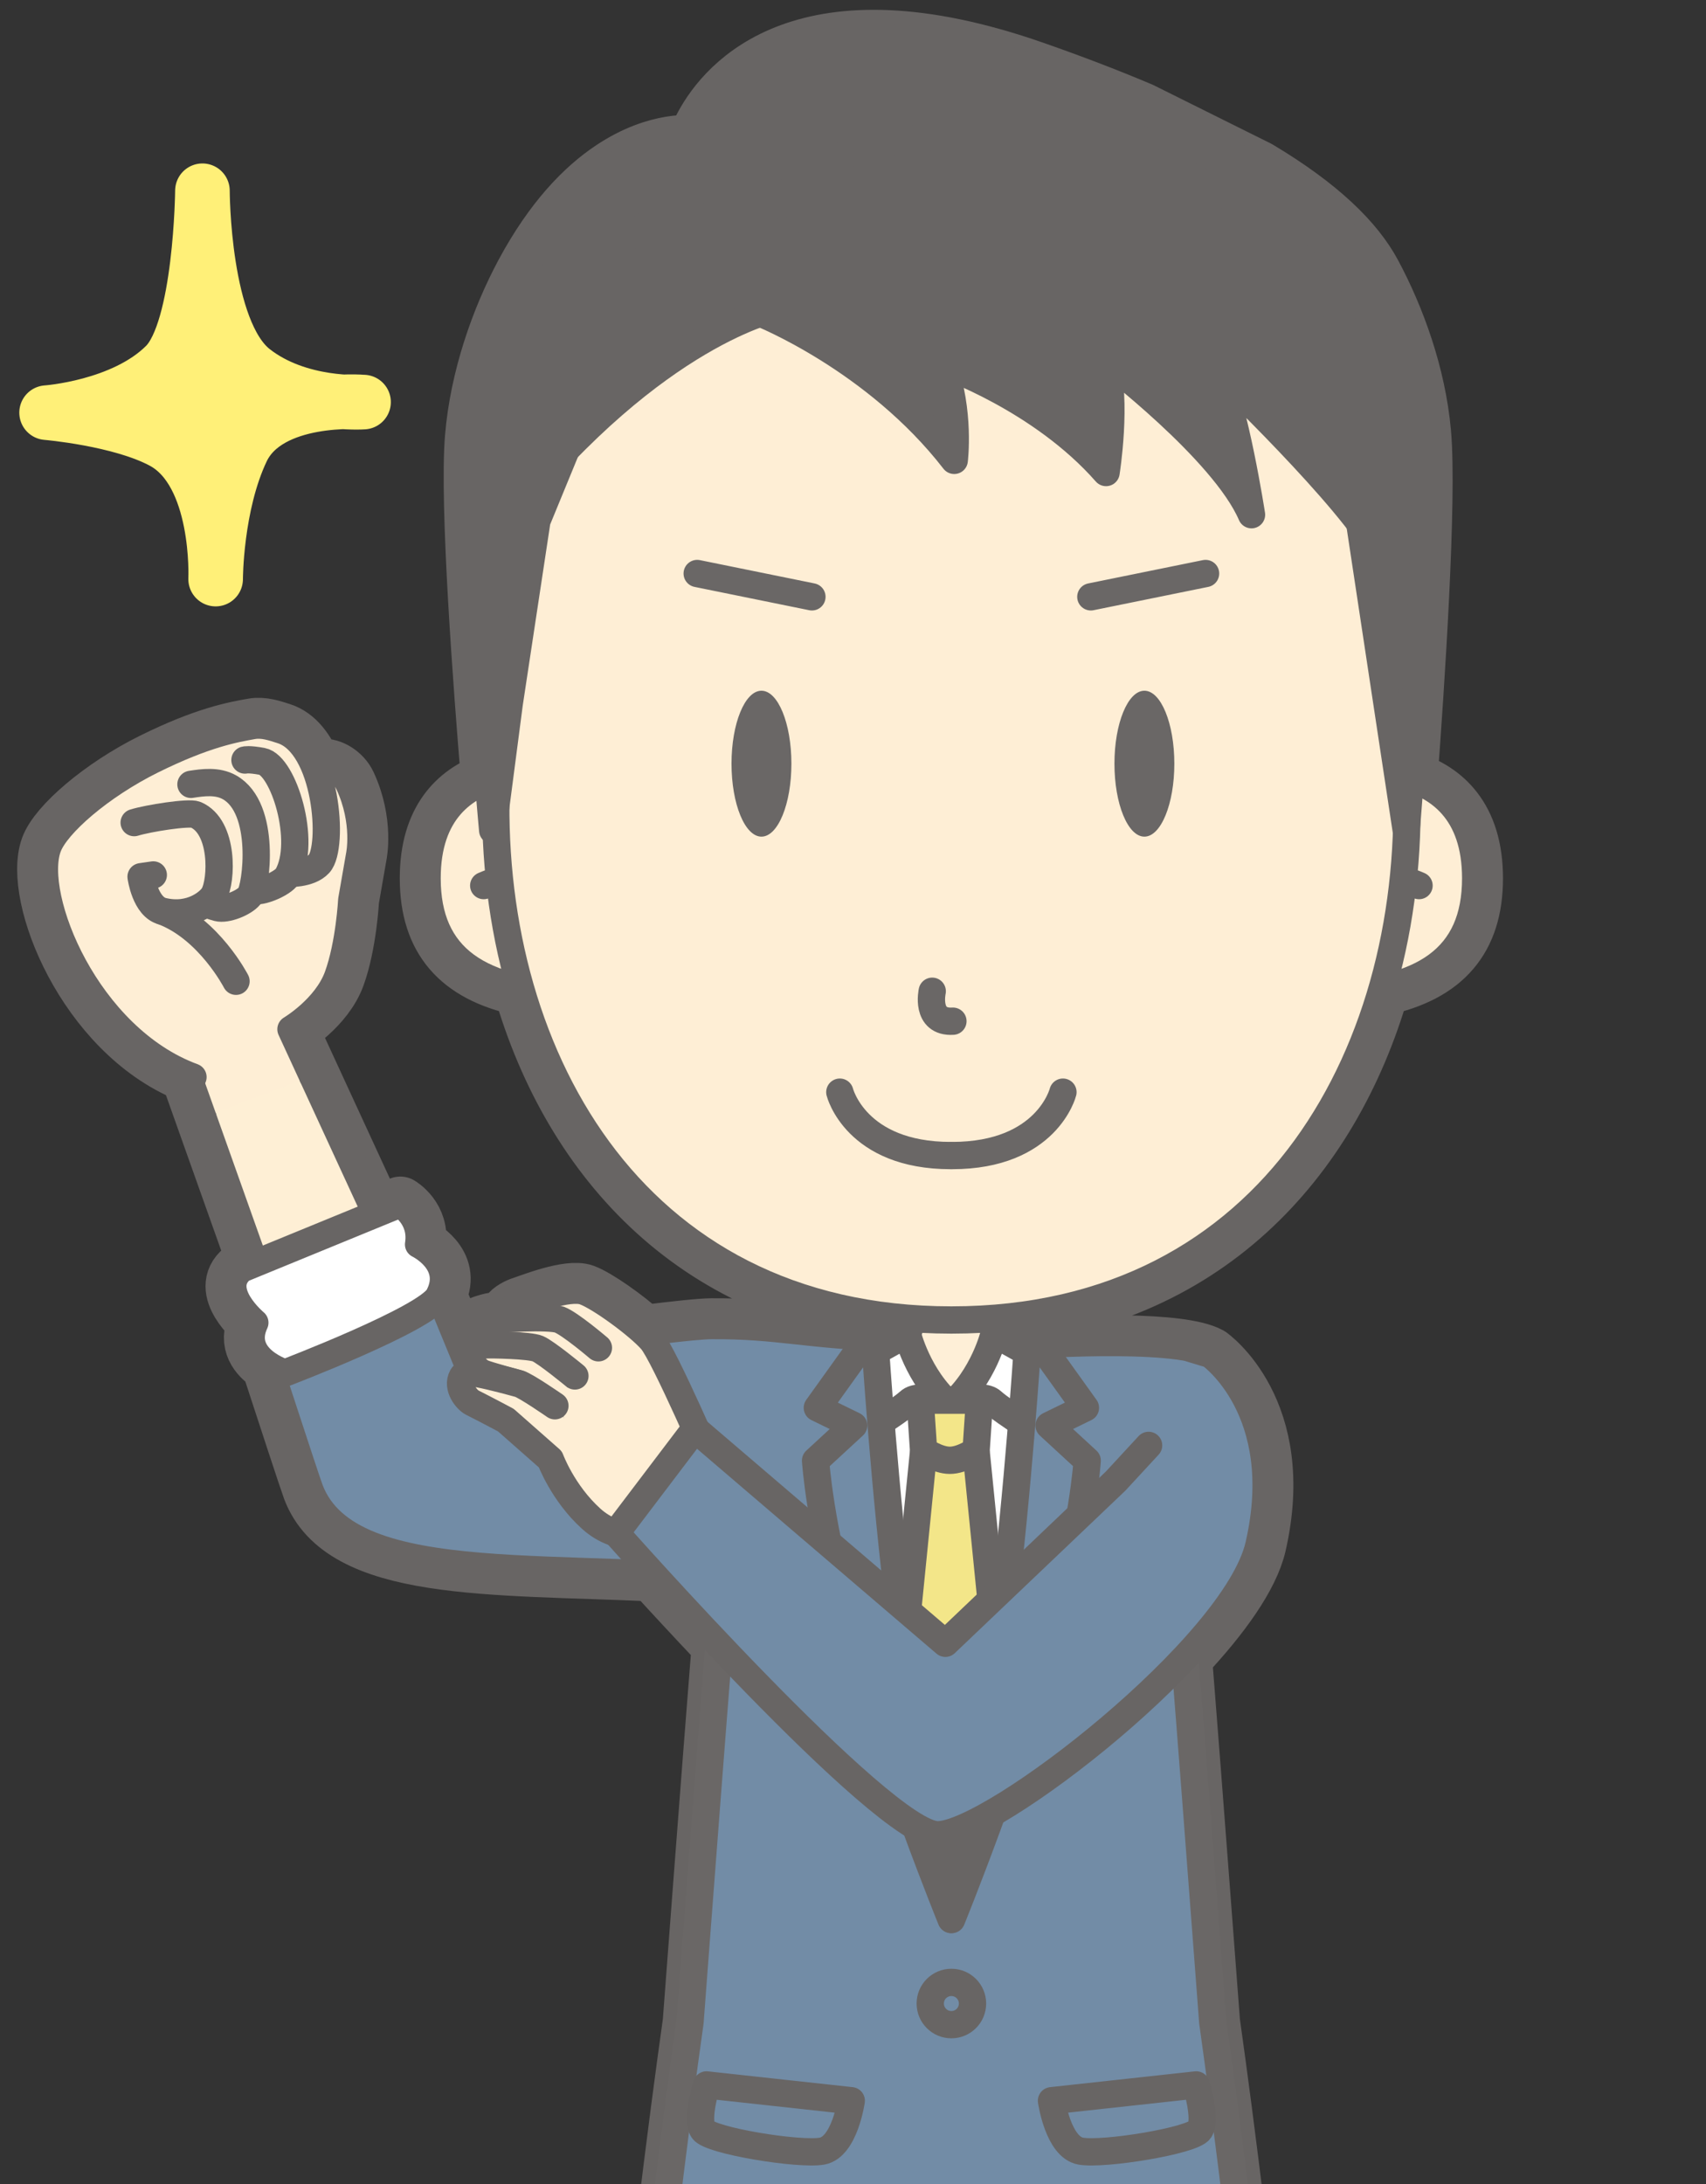 <?xml version="1.0" encoding="utf-8"?>
<!-- Generator: Adobe Illustrator 13.0.0, SVG Export Plug-In . SVG Version: 6.00 Build 14948)  -->
<!DOCTYPE svg PUBLIC "-//W3C//DTD SVG 1.1//EN" "http://www.w3.org/Graphics/SVG/1.1/DTD/svg11.dtd">
<svg version="1.1" id="レイヤー_1" xmlns="http://www.w3.org/2000/svg" xmlns:xlink="http://www.w3.org/1999/xlink" x="0px"
	 y="0px" width="250px" height="320px" viewBox="0 0 250 320" enable-background="new 0 0 250 320" xml:space="preserve">
<rect x="0" y="0" width="250" height="320" fill="#333333" stroke="none"/>
<g>
	<defs>
		<rect id="SVGID_1_" x="-66.5" y="-65.099" width="411.833" height="388.61"/>
	</defs>
	<clipPath id="SVGID_2_">
		<use xlink:href="#SVGID_1_"  overflow="visible"/>
	</clipPath>
	<g id="前髪_4810_" clip-path="url(#SVGID_2_)">
		<g id="前髪_4811_">
		</g>
	</g>
	<g clip-path="url(#SVGID_2_)">
		<g id="前髪_142_">
		</g>
		<g id="前髪_4942_">
			<g id="前髪_4943_">
			</g>
		</g>
	</g>
	<g clip-path="url(#SVGID_2_)">
		<path fill="#686564" stroke="#686564" stroke-width="8" stroke-linecap="round" stroke-linejoin="round" d="M202.543,144.825
			c9.2-1.98,13.707-7.158,13.707-16.136c0-9.06-4.61-12.994-9.59-14.608c1.006-13.448,2.86-40.974,1.978-50.721
			c-0.765-8.493-3.814-16.869-7.299-23.364c-2.563-4.776-7.765-9.939-16.892-15.389L167.3,16.076
			c-4.666-1.981-9.892-3.994-15.722-6.031c-33.783-11.805-45.363,2.083-48.677,8.213c-0.852,1.571-1.161,2.632-1.161,2.632
			s-5.364-0.805-12.161,3.724c-4.104,2.725-8.725,7.401-12.998,15.359c-3.584,6.681-6.642,15.351-7.377,24.091
			c-0.82,9.726,1.251,37,2.355,50.225c-4.737,1.736-8.976,5.714-8.976,14.4c0,8.977,4.505,14.154,13.704,16.135
			c7.356,25.454,26.009,46.01,57.111,48.355l-0.145,1.521l-3.478,1.306c-12.136-0.464-15.823-1.841-25.521-1.784
			c-1.593,0.01-5.323,0.413-9.937,0.991c-2.433-2.228-6.729-5.277-8.676-5.985c-2.323-0.845-7.955,1.427-9.198,1.824
			c-0.541,0.172-1.708,0.704-2.11,1.389c-0.1,0.168-0.121,0.445-0.083,0.772c-1.11,0.066-1.955,0.144-2.172,0.197
			c-0.722,0.176-1.924,0.468-2.065,0.855c-0.14,0.387-0.833,1.086-0.522,1.637c0.312,0.55,1.255,0.969,1.771,1.154
			c-0.674,0.049-1.613,0.219-1.8,0.734c-0.087,0.24-0.278,0.554-0.424,0.861c-0.319,0.042-0.635,0.087-0.938,0.127l-3.717-9.042
			c2.354-4.789-3.044-7.406-3.044-7.406c0.636-4.027-2.675-5.937-2.675-5.937l-3.556,1.458L42.64,150.805
			c0,0,5.158-3.061,6.865-7.759c1.707-4.697,2.044-11.179,2.044-11.179l1.133-6.495c0,0,1.07-4.903-1.568-10.565
			c-0.743-1.594-2.572-2.707-3.894-2.548c-0.395,0.047-0.742,0.131-1.051,0.241c-1.058-2.647-2.655-4.808-4.884-5.519
			c-1.328-0.423-2.761-0.929-4.241-0.667c-2.599,0.46-6.971,1.208-14.778,5.078c-7.522,3.728-14.042,9.371-15.264,12.731
			c-2.608,7.174,5.391,27.159,20.405,33.339l0.685,1.668l9.245,26.007l-1.924,0.79c-3.784,3.096,1.932,7.87,1.932,7.87
			c-1.444,3.086,0.314,5.079,2.023,6.205c2.243,6.874,5.604,17.138,6.022,18.242c4.71,12.416,26.501,11.323,50.304,12.395
			c2.609,2.86,5.971,6.501,9.669,10.397c-1.457,18.16-4.229,55.025-4.247,55.232c0,0-5.309,37.304-6.563,57.809
			c0,0,0.477,0.063,1.312,0.167l-2.548,162.28l2.492,4.071l-2.981,8.296l6.941,0.039c-1.929,0.684-3.675,1.606-5.004,2.854
			c-5.14,4.828-1.971,6.375-1.971,6.375h24.653v-9.133l1.536,0.008l19.346-161.185l1.087-1.205l1.088,1.205l19.346,161.185
			l1.536-0.008v9.133h24.654c0,0,3.169-1.547-1.973-6.375c-1.329-1.247-3.073-2.17-5.004-2.854l6.941-0.039l-2.979-8.296
			l2.491-4.071l-2.548-162.28c0.834-0.104,1.311-0.167,1.311-0.167c-1.253-20.505-6.561-57.809-6.561-57.809
			c-0.02-0.201-2.612-34.698-4.101-53.392c5.561-5.921,9.798-11.831,10.868-16.495c4.544-19.813-7.144-27.944-7.144-27.944
			c-4.323-2.345-19.565-1.74-25.533-1.402l-6.231-2.337l-0.144-1.523C176.536,190.834,195.186,170.279,202.543,144.825z"/>
		<g>
			<path fill="#728CA6" stroke="#686564" stroke-width="4" stroke-linecap="round" stroke-linejoin="round" d="M177.343,198.439
				c-5.413-2.938-27.963-1.247-27.963-1.247h-19.926c0,0-22.55-1.69-27.964,1.247l7.821,38.795h60.212L177.343,198.439z"/>
			<path fill="#FEEFD7" stroke="#686564" stroke-width="4" stroke-linecap="round" stroke-linejoin="round" d="M151.823,197.043
				l-6.245-2.341l-1.137-12.013l-5.025-3.266l0,0l0,0l-5.023,3.266l-1.139,12.013l-6.244,2.341c0,0,3.504,17.428,12.406,17.428l0,0
				C148.319,214.471,151.823,197.043,151.823,197.043z"/>
			<path fill="#728CA6" stroke="#686564" stroke-width="4" stroke-linecap="round" stroke-linejoin="round" d="M130.978,196.048
				c-13.106-0.416-16.711-1.885-26.722-1.826c-5.101,0.03-32.111,4.096-39.859,5.042c-9.633,1.177-12.949,19.095-11.415,24.555
				c0.46,1.642,26.033,5.752,54.696,7.3"/>
			<g>
				<path fill="#898989" stroke="#686564" stroke-width="4" stroke-linecap="round" stroke-linejoin="round" d="M186.04,538.161
					h-24.654V527.26c0,0,16.223-1.54,22.682,4.526C189.209,536.614,186.04,538.161,186.04,538.161z"/>
				<path fill="#898989" stroke="#686564" stroke-width="4" stroke-linecap="round" stroke-linejoin="round" d="M92.794,538.161
					h24.653V527.26c0,0-16.222-1.54-22.683,4.526C89.625,536.614,92.794,538.161,92.794,538.161z"/>
			</g>
			<polygon fill="#728CA6" stroke="#686564" stroke-width="4" stroke-linecap="round" stroke-linejoin="round" points="
				183.025,520.598 185.517,516.526 182.738,339.547 178.101,316.202 100.732,316.202 96.096,339.547 93.317,516.526 
				95.809,520.598 92.828,528.894 118.983,529.036 138.329,367.852 139.416,366.646 140.504,367.852 159.85,529.036 
				186.005,528.894 			"/>
			<path fill="#728CA6" stroke="#6A6766" stroke-width="4" stroke-linecap="round" stroke-linejoin="round" d="M106.219,231.18
				c-0.308,1.352-5.08,64.818-5.103,65.091c0,0-5.309,37.304-6.563,57.809c0,0,21.357,2.832,33.708,2.78
				c4.013,0.013,7.034-0.308,7.883-1.19c2.659-2.772,3.158-18.043,3.252-23.671c0.021-1.298,0.021-1.298,0.042,0
				c0.095,5.628,0.594,20.898,3.253,23.671c0.848,0.883,3.87,1.203,7.883,1.19c12.351,0.052,33.706-2.78,33.706-2.78
				c-1.253-20.505-6.561-57.809-6.561-57.809c-0.024-0.272-4.796-63.739-5.104-65.091"/>
			<polygon fill="#FFFFFF" stroke="#686564" stroke-width="4" stroke-linecap="round" stroke-linejoin="round" points="
				139.416,276.912 154.489,203.729 139.319,205.162 124.343,203.729 139.416,276.912 			"/>
			<g>
				<path fill="#FFFFFF" stroke="#686564" stroke-width="4" stroke-linecap="round" stroke-linejoin="round" d="M145.673,195.423
					c0,0-1.486,6.308-6.354,10.531c0,0,4.46-2.054,6.085-0.577c1.621,1.477,8.112,5.54,8.112,5.54l-3.247-12.934L145.673,195.423z"
					/>
				<path fill="#FFFFFF" stroke="#686564" stroke-width="4" stroke-linecap="round" stroke-linejoin="round" d="M132.965,195.423
					c0,0,1.487,6.308,6.354,10.531c0,0-4.462-2.054-6.085-0.577c-1.621,1.477-8.11,5.54-8.11,5.54l3.244-12.934L132.965,195.423z"/>
			</g>
			<g>
				<path fill="#728CA6" stroke="#686564" stroke-width="4" stroke-linecap="round" stroke-linejoin="round" d="M103.535,305.484
					l21.209,2.314c0,0-0.958,6.787-4.281,7.386c-3.323,0.601-16.406-1.516-17.447-3.1
					C101.978,310.503,103.535,305.484,103.535,305.484z"/>
				<path fill="#728CA6" stroke="#686564" stroke-width="4" stroke-linecap="round" stroke-linejoin="round" d="M175.297,305.484
					l-21.209,2.314c0,0,0.959,6.787,4.283,7.386c3.323,0.601,16.406-1.516,17.445-3.1
					C176.856,310.503,175.297,305.484,175.297,305.484z"/>
			</g>
			<g>
				<polygon fill="#F3E689" stroke="#686564" stroke-width="4" stroke-linecap="round" stroke-linejoin="round" points="
					143.074,212.999 139.19,212.723 135.307,212.999 131.17,254.362 139.19,279.914 147.213,254.362 				"/>
				<path fill="#F3E689" stroke="#686564" stroke-width="4" stroke-linecap="round" stroke-linejoin="round" d="M134.844,205.156
					l0.496,7.354c0,0,2.008,1.453,3.851,1.453c1.844,0,3.85-1.453,3.85-1.453l0.496-7.354H134.844z"/>
			</g>
			<path fill="#728CA6" stroke="#686564" stroke-width="4" stroke-linecap="round" stroke-linejoin="round" d="M128.277,197.339
				l-2.592,0.682l-5.911,8.25l5.321,2.596l-5.58,5.145c0,0,0.62,9.814,4.785,24.05c6.407,21.898,15.084,43.187,15.084,43.187
				s-5.31-27.803-7.503-44.979C129.69,219.09,128.277,197.339,128.277,197.339z"/>
			<path fill="#728CA6" stroke="#686564" stroke-width="4" stroke-linecap="round" stroke-linejoin="round" d="M150.556,197.339
				l2.592,0.682l5.911,8.25l-5.321,2.596l5.58,5.145c0,0-0.62,9.814-4.784,24.05c-6.408,21.898-15.086,43.187-15.086,43.187
				s5.311-27.803,7.503-44.979C149.144,219.09,150.556,197.339,150.556,197.339z"/>
			
				<circle fill="#728CA6" stroke="#686564" stroke-width="4" stroke-linecap="round" stroke-linejoin="round" cx="139.417" cy="293.559" r="3.097"/>
			<g>
				<g>
					<path fill="#FEEED5" stroke="#686564" stroke-width="4" stroke-linecap="round" stroke-linejoin="round" d="M84.369,113.489
						c0,0-21.785-4.496-21.785,15.2c0,11.587,7.5,16.847,22.919,17.068"/>
					<path fill="#FEEED5" stroke="#686564" stroke-width="4" stroke-linecap="round" stroke-linejoin="round" d="M70.885,129.755
						c0,0,2.855-1.318,5.578-1.301"/>
				</g>
				<g>
					<path fill="#FEEED5" stroke="#686564" stroke-width="4" stroke-linecap="round" stroke-linejoin="round" d="M194.465,113.489
						c0,0,21.785-4.496,21.785,15.2c0,11.587-7.5,16.847-22.919,17.068"/>
					<path fill="#FEEED5" stroke="#686564" stroke-width="4" stroke-linecap="round" stroke-linejoin="round" d="M207.948,129.755
						c0,0-2.855-1.318-5.577-1.301"/>
				</g>
				<path fill="#FEEED5" stroke="#686564" stroke-width="4" stroke-linecap="round" stroke-linejoin="round" d="M206.054,113.338
					c1.962,39.674-19.059,80.068-66.638,80.068c-47.353,0-68.399-40.014-66.665-79.504c1.69-38.469,1.317-76.442,66.665-76.442
					C204.764,37.459,204.163,75.062,206.054,113.338z"/>
			</g>
			<g id="XMLID_43_">
				<g>
					<g id="前髪_73_">
					</g>
					<path fill="#686564" stroke="#686564" stroke-width="4" stroke-linecap="round" stroke-linejoin="round" d="M206.069,121.666
						l-1.758-11.604l-5.109-33.751l-12.627-30.709h-95.27L78.679,76.311l-4.057,26.792L72.2,121.666c0,0-4.095-44.566-2.996-57.602
						c0.736-8.74,3.793-17.41,7.377-24.091c4.273-7.958,8.895-12.634,12.998-15.359c6.797-4.529,12.161-3.724,12.161-3.724
						s0.309-1.061,1.161-2.632c3.313-6.131,14.894-20.019,48.677-8.213c5.83,2.037,11.056,4.049,15.722,6.031l17.147,8.531
						c9.127,5.45,14.329,10.613,16.892,15.389c3.484,6.495,6.534,14.871,7.299,23.364
						C209.823,76.458,206.069,121.666,206.069,121.666z"/>
					<g>
						<path fill="#686564" stroke="#686564" stroke-width="4" stroke-linecap="round" stroke-linejoin="round" d="M111.414,45.876
							c0,0,16.884,6.687,28.42,21.577c0,0,0.897-7.145-1.655-14.042c0,0,14.406,4.994,23.905,15.824c0,0,1.691-10.562-0.146-16.496
							c0,0,17.389,13.203,21.46,22.676c0,0-2.456-15.904-5.172-21.319c0,0,20.06,19.122,24.131,27.243
							c4.07,8.122-0.57-11.51-0.57-11.51s2.168-41.585-43.403-48.539C102.259,12.728,111.414,45.876,111.414,45.876z"/>
						<path fill="#686564" stroke="#686564" stroke-width="4" stroke-linecap="round" stroke-linejoin="round" d="M113.872,45.148
							c0,0-17.681,3.477-39.222,30.137c0,0,7.806-43.851,25.121-43.534C127.031,32.249,113.872,45.148,113.872,45.148z"/>
					</g>
				</g>
			</g>
			
				<line fill="none" stroke="#6A6766" stroke-width="4" stroke-linecap="round" stroke-linejoin="round" x1="102.168" y1="84.031" x2="118.98" y2="87.449"/>
			
				<line fill="none" stroke="#6A6766" stroke-width="4" stroke-linecap="round" stroke-linejoin="round" x1="176.665" y1="84.031" x2="159.854" y2="87.449"/>
			<g>
				<path fill="none" stroke="#6A6766" stroke-width="4" stroke-linecap="round" stroke-linejoin="round" d="M123.07,160.024
					c0,0,2.321,9.29,16.257,9.29"/>
				<path fill="none" stroke="#6A6766" stroke-width="4" stroke-linecap="round" stroke-linejoin="round" d="M155.765,160.024
					c0,0-2.323,9.29-16.258,9.29"/>
			</g>
			<g>
				<ellipse fill="#6A6766" cx="167.701" cy="111.895" rx="4.388" ry="10.69"/>
				<ellipse fill="#6A6766" cx="111.585" cy="111.895" rx="4.388" ry="10.69"/>
			</g>
			<path fill="none" stroke="#6A6766" stroke-width="4" stroke-linecap="round" stroke-linejoin="round" d="M136.61,145.237
				c0,0-1.033,4.646,3.032,4.387"/>
			<polygon fill="#FEEFD5" stroke="#686564" stroke-width="4" stroke-linecap="round" stroke-linejoin="round" points="
				46.871,211.962 28.091,159.131 42.64,150.805 65.837,201.124 			"/>
			<g>
				<path fill="#FEEED5" stroke="#686564" stroke-width="4" stroke-linecap="round" stroke-linejoin="round" d="M29.731,163.745
					l-1.64-4.614l-10.908-26.571l24.06-4.511c0,0,3.433-5.461,2.767-10.517c-0.278-2.111-0.064-4.88,3.209-5.273
					c1.322-0.159,3.151,0.954,3.894,2.548c2.638,5.662,1.568,10.565,1.568,10.565l-1.133,6.495c0,0-0.338,6.482-2.044,11.18
					c-1.707,4.697-6.865,7.758-6.865,7.758l3.147,6.829"/>
				<path fill="#FEEED5" stroke="#686564" stroke-width="4" stroke-linecap="round" stroke-linejoin="round" d="M39.509,126.753
					c0,0,0.678,1.377,1.735,1.297c1.092-0.083,4.072,0.08,5.524-1.5c2.214-2.411,1.175-17.446-5.483-19.567
					c-1.329-0.423-2.762-0.929-4.242-0.667c-2.598,0.46-6.971,1.208-14.778,5.078c-7.522,3.728-14.042,9.371-15.264,12.731
					c-2.659,7.313,5.699,27.947,21.277,33.689"/>
				<path fill="#FEEED5" stroke="#686564" stroke-width="4" stroke-linecap="round" stroke-linejoin="round" d="M34.896,127.278
					c0,0-0.569,1.356,1.622,3.015c1.165,0.88,4.978-0.837,5.606-1.938c2.897-5.083-0.613-16.225-3.719-16.798
					c-1.962-0.362-2.508-0.198-2.508-0.198"/>
				<path fill="#FEEED5" stroke="#686564" stroke-width="4" stroke-linecap="round" stroke-linejoin="round" d="M26.899,131.195
					c0,0,3.613,1.446,5.007,1.803c1.271,0.326,3.813-0.687,4.685-1.735c0.948-1.138,2.513-12.838-2.967-15.91
					c-1.789-1.002-3.905-0.696-5.64-0.43"/>
				<path fill="#FEEED5" stroke="#686564" stroke-width="4" stroke-linecap="round" stroke-linejoin="round" d="M34.585,143.776
					c0,0-3.949-7.681-10.74-10.251"/>
				<path fill="#FEEED5" stroke="#686564" stroke-width="4" stroke-linecap="round" stroke-linejoin="round" d="M19.662,120.529
					c2.031-0.629,8.021-1.579,9.006-1.16c4.152,1.767,3.874,9.655,2.651,11.776c-0.545,0.946-3.269,3.389-7.474,2.379
					c-2.583-0.621-3.172-5.067-3.172-5.067l1.79-0.258"/>
			</g>
			<path fill="#728CA6" stroke="#686564" stroke-width="4" stroke-linecap="round" stroke-linejoin="round" d="M69.29,201.671
				l-7.951-19.34l-23.995,11.468c0,0,7.41,22.772,8.045,24.447c5.85,15.419,38.042,10.002,67.718,13.771"/>
			<path fill="#FFFFFF" stroke="#686564" stroke-width="4" stroke-linecap="round" stroke-linejoin="round" d="M58.665,176.395
				c0,0,3.311,1.909,2.675,5.937c0,0,5.539,2.683,2.959,7.584c-1.744,3.314-22.533,11.247-22.533,11.247s-6.89-2.088-4.421-7.363
				c0,0-5.716-4.774-1.932-7.87L58.665,176.395z"/>
			<g>
				<path fill="#FEEED5" stroke="#686564" stroke-width="4" stroke-linecap="round" stroke-linejoin="round" d="M104.694,215.577
					c0,0-7.346-17.053-9.199-19.187c-1.853-2.136-7.53-6.318-9.853-7.163s-7.955,1.427-9.198,1.824
					c-0.541,0.172-1.708,0.704-2.11,1.389c-0.374,0.632,0.292,2.773,1.434,3.48c1.088,0.671,5.924-0.622,5.924-0.622l2.943,1.841
					l-5.154,7.596l5.582,16.155l7.479,3.995l3.002,0.216"/>
				<path fill="#FEEED5" stroke="#686564" stroke-width="4" stroke-linecap="round" stroke-linejoin="round" d="M87.691,197.481
					c0,0-4.182-3.566-5.729-4.131c-1.549-0.562-9.162-0.116-9.883,0.06c-0.722,0.176-1.924,0.468-2.064,0.855
					c-0.141,0.387-0.833,1.086-0.523,1.637c0.312,0.55,1.255,0.969,1.771,1.154c0.517,0.189,6.948,1.987,6.948,1.987l5.489,2.304"/>
				<path fill="#FEEED5" stroke="#686564" stroke-width="4" stroke-linecap="round" stroke-linejoin="round" d="M84.248,201.606
					c0,0-4.229-3.484-5.442-3.996c-1.213-0.513-6.868-0.6-7.543-0.554c-0.674,0.049-1.613,0.219-1.8,0.734
					c-0.188,0.516-0.862,1.366-0.505,1.789c0.358,0.422,1.009,1.242,1.759,1.59c0.751,0.346,5.343,1.576,5.343,1.576l4.944,3.479"/>
				<path fill="#FEEED5" stroke="#686564" stroke-width="4" stroke-linecap="round" stroke-linejoin="round" d="M81.316,205.974
					c0,0-4.255-2.953-5.256-3.228c-1-0.271-3.841-1.051-5.801-1.43c-0.58-0.111-2.067-0.428-2.51,0.381
					c-0.868,1.584,0.663,3.417,1.46,3.818c2.1,1.056,4.925,2.566,4.925,2.566l6.512,5.74c0,0,1.8,4.909,5.976,8.693
					c4.175,3.783,8.845,2.192,8.845,2.192"/>
			</g>
			<path fill="#728CA6" stroke="#686564" stroke-width="4" stroke-linecap="round" stroke-linejoin="round" d="M168.317,211.78
				l-4.832,5.23l-24.949,23.764l-36.704-31.397l-11.563,15.244c0,0,39.119,44.212,47.147,44.212c8.027,0,43.659-27.578,47.07-42.449
				c4.544-19.813-7.144-27.944-7.144-27.944l-2.896-0.869"/>
		</g>
		<path fill="#FFF078" stroke="#FFF078" stroke-width="8" stroke-linecap="round" stroke-linejoin="round" d="M6.828,60.462
			c0,0,11.225-0.774,17.417-6.967c5.229-5.229,5.419-25.546,5.419-25.546s0,20.514,7.354,26.32
			c6.751,5.33,16.256,4.644,16.256,4.644S39.34,57.752,35.47,65.881s-3.871,18.966-3.871,18.966s0.698-15.589-7.741-20.127
			C17.625,61.367,6.828,60.462,6.828,60.462z"/>
	</g>
</g>
</svg>
